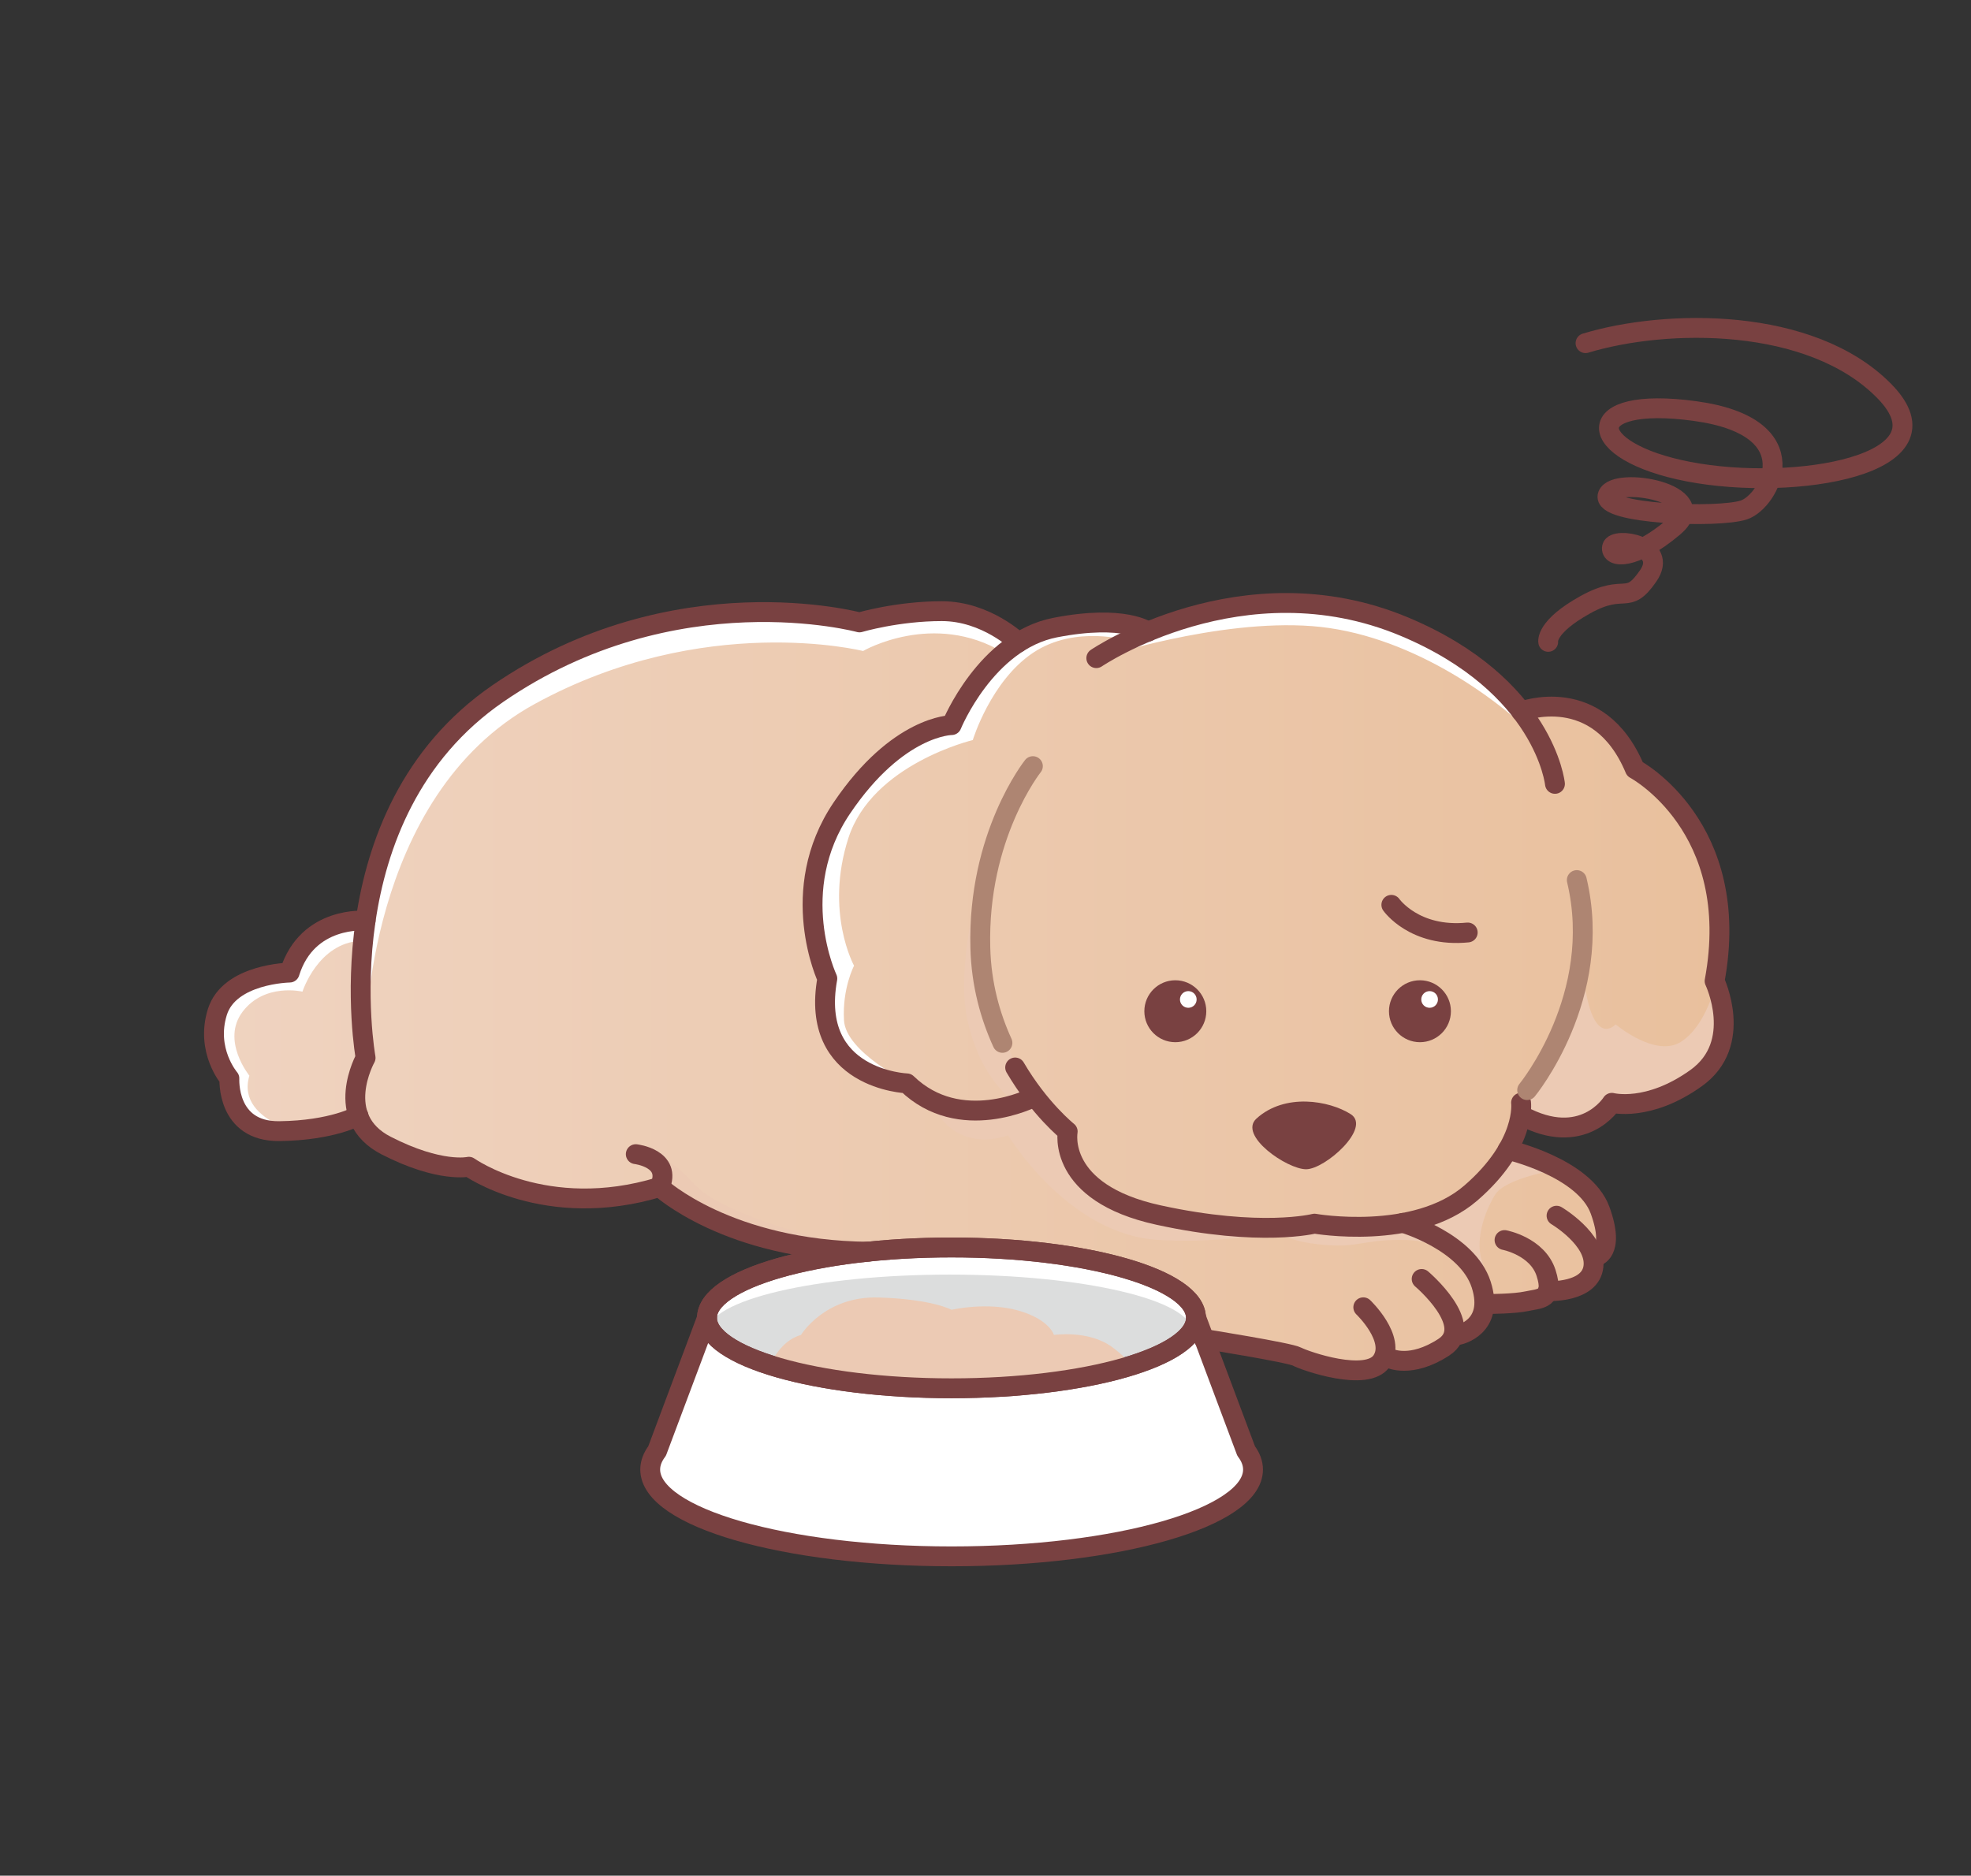 <?xml version="1.0" encoding="UTF-8"?>
<svg xmlns="http://www.w3.org/2000/svg" xmlns:xlink="http://www.w3.org/1999/xlink" viewBox="0 0 148.9 141.73">
  <rect x="0" y="0" width="148.9" height="141.73" fill="#333333" stroke="none"/>
  <defs>
    <style>
      .cls-1 {
        fill: #794141;
      }

      .cls-2 {
        mix-blend-mode: multiply;
      }

      .cls-2, .cls-3 {
        fill: #eccab4;
      }

      .cls-4 {
        fill: #fff;
      }

      .cls-5 {
        stroke: #ae8572;
      }

      .cls-5, .cls-6, .cls-7 {
        fill: none;
      }

      .cls-5, .cls-7 {
        stroke-linecap: round;
        stroke-linejoin: round;
        stroke-width: 1.5px;
      }

      .cls-7 {
        stroke: #794141;
      }

      .cls-8 {
        clip-path: url(#clippath-1);
      }

      .cls-9 {
        isolation: isolate;
      }

      .cls-10 {
        fill: url(#_名称未設定グラデーション_10);
      }

      .cls-11 {
        clip-path: url(#clippath-2);
      }

      .cls-12 {
        fill: #dcdddd;
      }

      .cls-13 {
        clip-path: url(#clippath);
      }
    </style>
    <clipPath id="clippath">
      <rect class="cls-6" x="7.16" width="141.73" height="141.73"/>
    </clipPath>
    <linearGradient id="_名称未設定グラデーション_10" data-name="名称未設定グラデーション 10" x1="16.32" y1="74.65" x2="129.91" y2="74.65" gradientUnits="userSpaceOnUse">
      <stop offset="0" stop-color="#efd3c0"/>
      <stop offset="1" stop-color="#e9c09d"/>
    </linearGradient>
    <clipPath id="clippath-1">
      <path class="cls-6" d="M27.62,69.57s-4.1-.07-5.74,3.92c0,0-4.32-.07-5.25,2.48-.93,2.55.54,5.31.54,5.31,0,0,.1,4.73,4.8,4.2s5.34-1.56,5.34-1.56c0,0-.38,1.4,3.12,3.24s5,1,5,1c0,0,2.52,2.6,8.25,2.39s6.18-.86,6.18-.86c0,0,6.77,4.25,14.09,4.57,7.32.32,8.45,0,8.45,0,0,0,10.95.34,14.47,2.21s3.97,4.4,3.97,4.4l7.69,1.94s3.41,1.18,5.1.55.98-1.08.98-1.08c0,0,.42,1.1,2.81.3s2.44-1.72,2.44-1.72c0,0,2.52-.66,2.57-2.1,0,0,3.97-.26,4.38-1,0,0,3.43-.5,3.57-1.67l.15-1.17s1.04-.36,1.04-1.6-.92-2.05-1.77-3.52-4.89-2.66-4.89-2.66l-1.35-.29,1.35-2.6s1.56,1.34,4.01.85,2.84-1.8,2.84-1.8c0,0,5.89-.51,7.45-2.91s0-6.26,0-6.26c0,0,.85-2.93.24-7.67-.61-4.74-5.66-8.22-5.66-8.22,0,0-1.49-3.41-3.81-4.26s-5.07-.25-5.07-.25c0,0-.84-3.34-9.42-6.64-8.59-3.3-18.28.41-18.28.41,0,0-1.91-.7-5.97-.35s-4.55,1.53-4.55,1.53c0,0-1.33-2.48-5.14-2.52s-6.62.85-6.62.85c0,0-6.97-2.87-21.11,1.97s-16.2,20.57-16.2,20.57Z"/>
    </clipPath>
    <clipPath id="clippath-2">
      <ellipse class="cls-6" cx="71.88" cy="99.58" rx="18.47" ry="5.32"/>
    </clipPath>
  </defs>
  <g class="cls-9">
    <g id="_レイヤー_2" data-name="レイヤー_2">
      <g id="_レイヤー_1-2" data-name="レイヤー_1">
        <g id="_x31_0">
          <g class="cls-13">
            <g>
              <path class="cls-4" d="M53.03,99.94s3.49-5.84,16.25-5.71c12.76.13,20.38,3.62,20.38,3.62l5.27,13.52s-5.52,6.35-23.11,6.35-22.73-5.65-22.73-5.65l3.94-12.13Z"/>
              <path class="cls-10" d="M27.62,69.57s-4.1-.07-5.74,3.92c0,0-4.32-.07-5.25,2.48-.93,2.55.54,5.31.54,5.31,0,0,.1,4.73,4.8,4.2s5.34-1.56,5.34-1.56c0,0-.38,1.4,3.12,3.24s5,1,5,1c0,0,2.52,2.6,8.25,2.39s6.18-.86,6.18-.86c0,0,6.77,4.25,14.09,4.57,7.32.32,8.45,0,8.45,0,0,0,10.95.34,14.47,2.21s3.97,4.4,3.97,4.4l7.69,1.94s3.41,1.18,5.1.55.98-1.08.98-1.08c0,0,.42,1.1,2.81.3s2.44-1.72,2.44-1.72c0,0,2.52-.66,2.57-2.1,0,0,3.97-.26,4.38-1,0,0,3.43-.5,3.57-1.67l.15-1.17s1.04-.36,1.04-1.6-.92-2.05-1.77-3.52-4.89-2.66-4.89-2.66l-1.35-.29,1.35-2.6s1.56,1.34,4.01.85,2.84-1.8,2.84-1.8c0,0,5.89-.51,7.45-2.91s0-6.26,0-6.26c0,0,.85-2.93.24-7.67-.61-4.74-5.66-8.22-5.66-8.22,0,0-1.49-3.41-3.81-4.26s-5.07-.25-5.07-.25c0,0-.84-3.34-9.42-6.64-8.59-3.3-18.28.41-18.28.41,0,0-1.91-.7-5.97-.35s-4.55,1.53-4.55,1.53c0,0-1.33-2.48-5.14-2.52s-6.62.85-6.62.85c0,0-6.97-2.87-21.11,1.97s-16.2,20.57-16.2,20.57Z"/>
              <g class="cls-8">
                <path class="cls-4" d="M24.13,85.96s-6.41-.95-5.29-4.68c0,0-2.17-2.67-.5-4.85s4.51-1.5,4.51-1.5c0,0,1.17-3.68,4.4-3.84l.38,7.44s-.03-18.33,12.77-25.34,24.8-4,24.8-4c0,0,5.31-3.08,10.63.13,0,0-2.76,3.23-3.71,5.37,0,0-7.31,1.9-9.64,8.64-2.33,6.74,0,9.97,0,9.97,0,0-.53,3.17.6,5.53.3.63.72,1.2,1.3,1.64,2.75,2.09,4.32,1.38,4.32,1.38,0,0-4.8-2.33-4.94-4.75s.76-4.13.76-4.13c0,0-2.23-4.04-.43-9.64s9.4-7.41,9.4-7.41c0,0,1.35-4.46,4.56-6.6s7.2-.91,7.2-.91l-2.18,1.3s8.89-2.94,16.04-2.4,13.84,5.27,17.13,8.62c0,0-1.64-2.25-1.64-3.84l-11.2-13.84-46.6,4.67-31.76-.55L0,66.5l7.84,28.45,20.48-5.26-4.19-3.73Z"/>
              </g>
              <path class="cls-2" d="M70.31,83.23s3.85,1.71,5.8.45l1.99-.78,2.38,2.29s-1.13,1.52,2.12,4.37c3.25,2.86,13.81,3.2,13.81,3.2l3.2-.37s-5.26,1.68-12.09,1.3-11.37-7.91-11.37-7.91c0,0-3.91,1.65-5.85-2.56Z"/>
              <path class="cls-2" d="M119.39,71.4s-.38,4.25-1.42,6.48-3.06,5.02-3.06,5.02v1.37s2.01,1.71,4.47.75,2.38-1.69,2.38-1.69c0,0,2.31.66,5.32-1.15s3.26-4.2,3.26-4.2l-.73-3.66s-.69,3.17-2.62,4.4-4.94-1.32-4.94-1.32c0,0-.94,1.07-1.71-.58s-.94-5.42-.94-5.42Z"/>
              <path class="cls-2" d="M106.95,92.4s3.9-2.13,4.62-2.6,2.33-3.15,2.33-3.15l4.02,1.69s-4.17.6-4.99,1.96-1.47,3.4-1,4.9.22,1.29.22,1.29c0,0-2.51-2.69-5.84-2.79s-3.54.61-6.33.36-3.34-.96-3.34-.96l7.67-.71h2.65Z"/>
              <path class="cls-2" d="M48.34,87.32s2.09.5,2.09,1.3v1.41s1.65,1.73,7.18,3.09,8.49,1.47,8.49,1.47c0,0-11.16-2.28-13.7-5.16s-4.05-2.09-4.05-2.09Z"/>
              <path class="cls-2" d="M76.38,60.73s-3.33,7.57-2.25,11.54,2.33,8.53,3.68,10.1l-.97,1.03s-2.65-1.52-3.73-6.19,1.29-13.63,3.27-16.47Z"/>
              <ellipse class="cls-12" cx="71.76" cy="100.61" rx="18.29" ry="4.3"/>
              <path class="cls-7" d="M76.69,80.66c1.84,3.14,3.97,4.84,3.97,4.84,0,0-.88,4.62,6.86,6.31,7.73,1.69,11.78.65,11.78.65,0,0,7.59,1.34,11.81-2.31s3.8-6.83,3.8-6.83"/>
              <path class="cls-5" d="M78.03,57.89s-4.2,5.26-3.97,13.73c.07,2.78.76,5.19,1.67,7.18"/>
              <path class="cls-5" d="M115.37,82.37s5.84-7.1,3.75-15.87"/>
              <path class="cls-7" d="M82.82,49.73s11.03-7.49,23.25-2.39c10.64,4.45,11.4,11.89,11.4,11.89"/>
              <path class="cls-7" d="M114.92,53.76s5.83-2.25,8.59,4.35c0,0,8.19,4.35,6.02,16.02,0,0,2.25,4.71-1.38,7.32s-6.38,1.88-6.38,1.88c0,0-2.17,3.48-6.85.94"/>
              <path class="cls-7" d="M78.03,82.93s-5.5,2.82-9.52-1.07c0,0-7.39-.28-6.01-7.92,0,0-3.13-6.63,1.1-12.89s8.29-6.26,8.29-6.26c0,0,2.58-6.35,7.83-7.37s7.01.31,7.01.31"/>
              <path class="cls-7" d="M76.94,48.54s-2.43-2.36-5.79-2.36-6.22.85-6.22.85c0,0-13.96-3.8-27.31,5.37-6.66,4.58-9.16,11.44-10,17.17s0,10.36,0,10.36c0,0-2.54,4.53,1.55,6.63s6.25,1.6,6.25,1.6c0,0,5.81,4.15,14.42,1.53,0,0,5.15,4.79,15.76,4.89"/>
              <path class="cls-7" d="M27.62,69.57s-4.39-.41-5.74,3.92c0,0-4.55.07-5.46,2.98s.91,5.02.91,5.02c0,0-.25,4.03,3.78,3.98s5.97-1.17,5.97-1.17"/>
              <path class="cls-7" d="M105.99,92.4s4.87,1.42,5.91,4.67-1.72,3.8-1.72,3.8"/>
              <path class="cls-7" d="M107.4,96.64s4.17,3.53,1.67,5.16-4.09.83-4.09.83"/>
              <path class="cls-7" d="M102.99,98.78s2.5,2.38,1.4,4.04-5.83,0-6.4-.31-7.05-1.34-7.05-1.34"/>
              <path class="cls-7" d="M113.89,86.88s5.81,1.32,6.99,4.57-.34,3.5-.34,3.5"/>
              <path class="cls-7" d="M117.59,91.86s2.99,1.77,2.79,3.81-3.45,1.89-3.45,1.89"/>
              <path class="cls-7" d="M113.66,93.7s2.49.47,3.14,2.49-.49,1.92-1.45,2.13-2.91.21-2.91.21"/>
              <g>
                <path class="cls-7" d="M53.41,99.58l-3.77,10.06c-.34.45-.52.92-.52,1.4,0,3.62,10.19,6.56,22.77,6.56s22.77-2.94,22.77-6.56c0-.48-.18-.95-.52-1.4l-3.77-10.06"/>
                <ellipse class="cls-7" cx="71.88" cy="99.58" rx="18.47" ry="5.32"/>
                <g class="cls-11">
                  <path class="cls-3" d="M57.42,105.52s.56-3.92,3.09-4.65c0,0,1.79-2.96,5.88-2.83s5.49.93,5.49.93c0,0,2.69-.62,5.06.06s2.68,1.84,2.68,1.84c0,0,2.61-.39,4.39.91s3.53,3.74,3.53,3.74l-24.25,5.07-5.88-5.07Z"/>
                </g>
                <ellipse class="cls-7" cx="71.88" cy="99.58" rx="18.47" ry="5.32"/>
              </g>
              <path class="cls-7" d="M105.11,68.37s1.74,2.49,5.77,2.09"/>
              <path class="cls-1" d="M94.92,84.52c2.15-1.95,5.49-1.36,7.11-.34s-1.92,4.17-3.36,4.17-5.15-2.55-3.75-3.83Z"/>
              <circle class="cls-1" cx="107.27" cy="76.41" r="2.34"/>
              <circle class="cls-1" cx="88.79" cy="76.41" r="2.34"/>
              <path class="cls-7" d="M119.78,25.93c6.1-1.85,17.02-2.01,22.56,3.61,5.54,5.62-6.82,7.63-14.77,6.1s-8.27-5.78.48-4.58,5.64,6.82,3.7,7.47-10.85.32-10.29-1.12,8.03-.16,4.98,2.41-4.82,2.33-4.66,1.53,4.34-.16,2.73,2.17-1.69.48-4.74,2.17-2.81,2.81-2.81,2.81"/>
              <path class="cls-7" d="M48.03,87.21s2.76.32,1.82,2.48"/>
              <circle class="cls-4" cx="89.77" cy="75.52" r=".63"/>
              <circle class="cls-4" cx="108" cy="75.52" r=".63"/>
            </g>
          </g>
        </g>
      </g>
    </g>
  </g>
</svg>